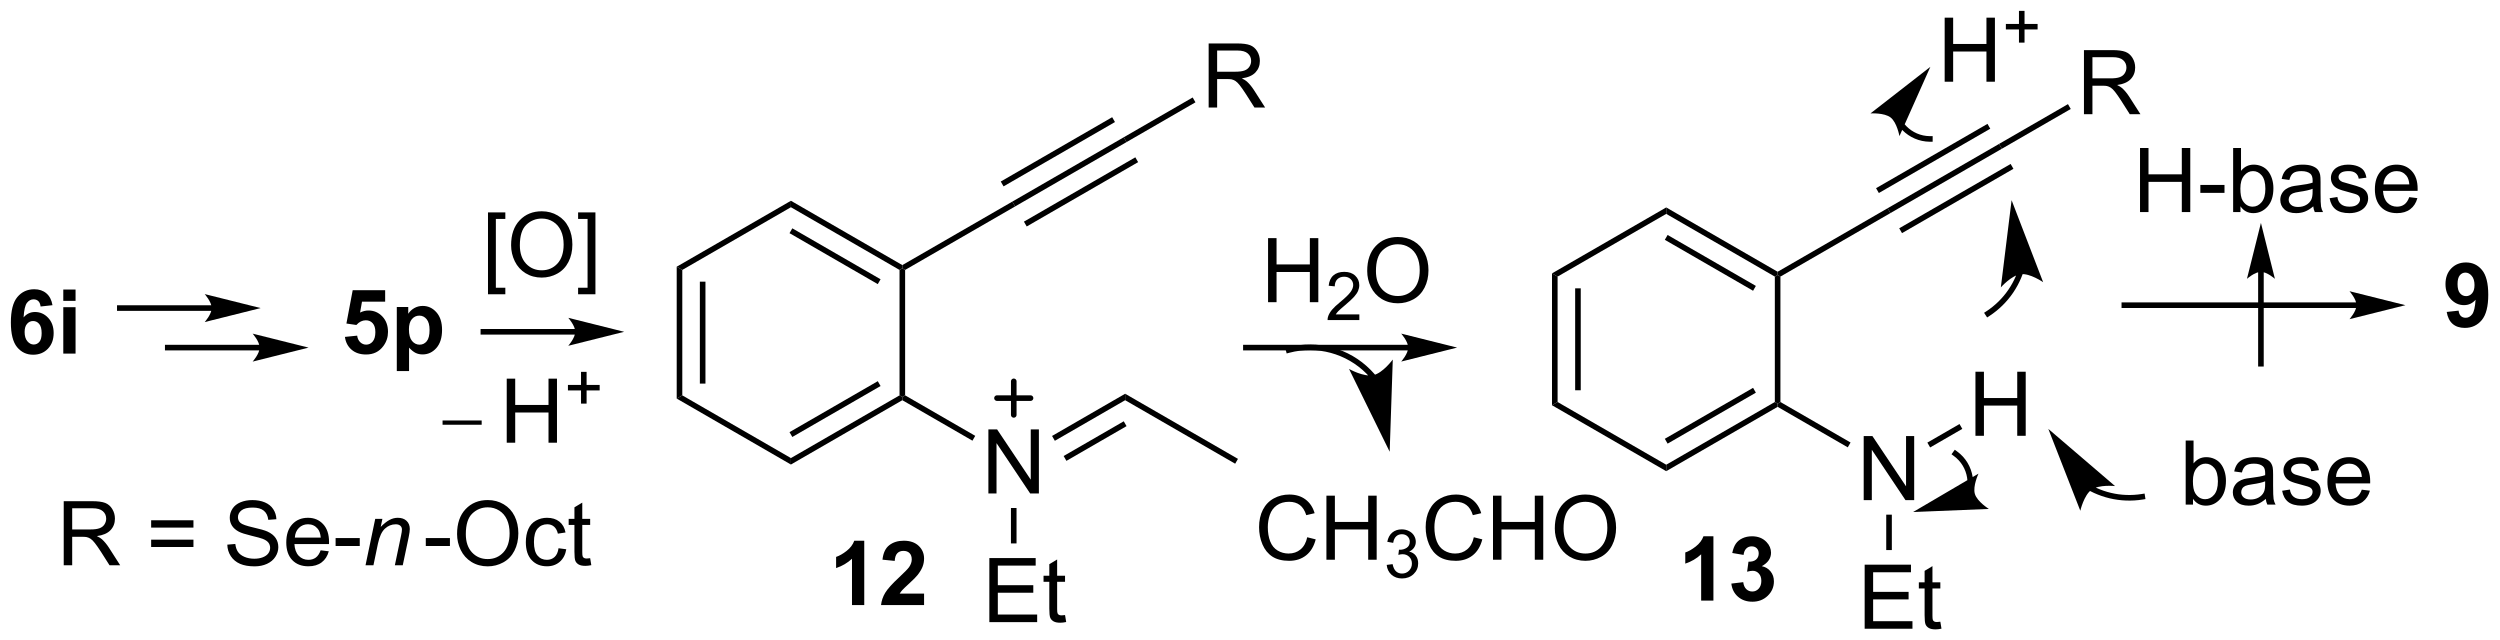 <?xml version="1.0" encoding="UTF-8"?>
<!DOCTYPE svg PUBLIC '-//W3C//DTD SVG 1.0//EN'
          'http://www.w3.org/TR/2001/REC-SVG-20010904/DTD/svg10.dtd'>
<svg stroke-dasharray="none" shape-rendering="auto" xmlns="http://www.w3.org/2000/svg" font-family="'Dialog'" text-rendering="auto" width="613" fill-opacity="1" color-interpolation="auto" color-rendering="auto" preserveAspectRatio="xMidYMid meet" font-size="12px" viewBox="0 0 613 157" fill="black" xmlns:xlink="http://www.w3.org/1999/xlink" stroke="black" image-rendering="auto" stroke-miterlimit="10" stroke-linecap="square" stroke-linejoin="miter" font-style="normal" stroke-width="1" height="157" stroke-dashoffset="0" font-weight="normal" stroke-opacity="1"
><!--Generated by the Batik Graphics2D SVG Generator--><defs id="genericDefs"
  /><g
  ><defs id="defs1"
    ><clipPath clipPathUnits="userSpaceOnUse" id="clipPath1"
      ><path d="M0.997 3.697 L230.786 3.697 L230.786 62.567 L0.997 62.567 L0.997 3.697 Z"
      /></clipPath
      ><clipPath clipPathUnits="userSpaceOnUse" id="clipPath2"
      ><path d="M-1.006 12.303 L-1.006 69.536 L222.394 69.536 L222.394 12.303 Z"
      /></clipPath
    ></defs
    ><g transform="scale(2.667,2.667) translate(-0.997,-3.697) matrix(1.029,0,0,1.029,2.031,-8.958)"
    ><path d="M3.685 39.567 L2.622 39.684 Q2.583 39.356 2.419 39.2 Q2.255 39.044 1.992 39.044 Q1.646 39.044 1.404 39.356 Q1.164 39.669 1.102 40.658 Q1.513 40.174 2.122 40.174 Q2.81 40.174 3.3 40.697 Q3.789 41.221 3.789 42.049 Q3.789 42.926 3.273 43.46 Q2.758 43.992 1.95 43.992 Q1.083 43.992 0.523 43.317 Q-0.034 42.642 -0.034 41.106 Q-0.034 39.533 0.547 38.838 Q1.13 38.142 2.06 38.142 Q2.711 38.142 3.138 38.507 Q3.568 38.872 3.685 39.567 ZM1.195 41.963 Q1.195 42.497 1.44 42.788 Q1.688 43.08 2.005 43.08 Q2.31 43.08 2.513 42.843 Q2.716 42.603 2.716 42.059 Q2.716 41.502 2.497 41.242 Q2.279 40.981 1.95 40.981 Q1.633 40.981 1.414 41.231 Q1.195 41.478 1.195 41.963 ZM4.65 39.182 L4.65 38.166 L5.746 38.166 L5.746 39.182 L4.65 39.182 ZM4.65 43.892 L4.65 39.744 L5.746 39.744 L5.746 43.892 L4.65 43.892 Z" stroke="none" clip-path="url(#clipPath2)"
    /></g
    ><g transform="matrix(2.743,0,0,2.743,2.76,-33.747)"
    ><path d="M29.827 42.419 L30.921 42.307 Q30.967 42.676 31.197 42.895 Q31.428 43.111 31.728 43.111 Q32.072 43.111 32.309 42.833 Q32.548 42.551 32.548 41.989 Q32.548 41.463 32.311 41.2 Q32.077 40.934 31.697 40.934 Q31.225 40.934 30.85 41.353 L29.96 41.223 L30.522 38.244 L33.423 38.244 L33.423 39.27 L31.353 39.27 L31.181 40.244 Q31.548 40.059 31.931 40.059 Q32.663 40.059 33.17 40.59 Q33.678 41.122 33.678 41.971 Q33.678 42.676 33.267 43.231 Q32.71 43.992 31.717 43.992 Q30.923 43.992 30.423 43.564 Q29.923 43.137 29.827 42.419 ZM34.464 39.744 L35.487 39.744 L35.487 40.353 Q35.685 40.041 36.023 39.846 Q36.364 39.65 36.779 39.65 Q37.503 39.65 38.005 40.218 Q38.51 40.783 38.51 41.794 Q38.51 42.833 38.003 43.411 Q37.495 43.986 36.771 43.986 Q36.427 43.986 36.148 43.851 Q35.87 43.713 35.56 43.38 L35.56 45.471 L34.464 45.471 L34.464 39.744 ZM35.549 41.747 Q35.549 42.447 35.825 42.781 Q36.104 43.114 36.503 43.114 Q36.885 43.114 37.138 42.809 Q37.393 42.502 37.393 41.801 Q37.393 41.15 37.13 40.835 Q36.87 40.517 36.482 40.517 Q36.081 40.517 35.815 40.827 Q35.549 41.137 35.549 41.747 Z" stroke="none" clip-path="url(#clipPath2)"
    /></g
    ><g transform="matrix(2.743,0,0,2.743,2.76,-33.747)"
    ><path d="M42.616 38.609 L42.616 31.291 L44.166 31.291 L44.166 31.872 L43.319 31.872 L43.319 38.025 L44.166 38.025 L44.166 38.609 L42.616 38.609 ZM44.682 34.228 Q44.682 32.801 45.448 31.997 Q46.214 31.189 47.425 31.189 Q48.216 31.189 48.852 31.57 Q49.49 31.947 49.823 32.624 Q50.159 33.301 50.159 34.161 Q50.159 35.033 49.807 35.721 Q49.456 36.408 48.81 36.762 Q48.167 37.117 47.419 37.117 Q46.612 37.117 45.974 36.726 Q45.339 36.333 45.011 35.658 Q44.682 34.981 44.682 34.228 ZM45.464 34.239 Q45.464 35.275 46.018 35.872 Q46.576 36.465 47.417 36.465 Q48.271 36.465 48.823 35.864 Q49.378 35.262 49.378 34.158 Q49.378 33.458 49.141 32.937 Q48.904 32.416 48.448 32.13 Q47.995 31.84 47.427 31.84 Q46.623 31.84 46.042 32.395 Q45.464 32.947 45.464 34.239 ZM52.22 38.609 L50.671 38.609 L50.671 38.025 L51.517 38.025 L51.517 31.872 L50.671 31.872 L50.671 31.291 L52.22 31.291 L52.22 38.609 Z" stroke="none" clip-path="url(#clipPath2)"
    /></g
    ><g transform="matrix(2.743,0,0,2.743,2.76,-33.747)"
    ><path d="M38.555 50.271 L38.555 49.89 L42.051 49.89 L42.051 50.271 L38.555 50.271 Z" stroke="none" clip-path="url(#clipPath2)"
    /></g
    ><g transform="matrix(2.743,0,0,2.743,2.76,-33.747)"
    ><path d="M44.291 51.877 L44.291 46.151 L45.049 46.151 L45.049 48.502 L48.026 48.502 L48.026 46.151 L48.783 46.151 L48.783 51.877 L48.026 51.877 L48.026 49.177 L45.049 49.177 L45.049 51.877 L44.291 51.877 Z" stroke="none" clip-path="url(#clipPath2)"
    /></g
    ><g transform="matrix(2.743,0,0,2.743,2.76,-33.747)"
    ><path d="M50.932 48.382 L50.932 47.204 L49.762 47.204 L49.762 46.712 L50.932 46.712 L50.932 45.544 L51.43 45.544 L51.43 46.712 L52.598 46.712 L52.598 47.204 L51.43 47.204 L51.43 48.382 L50.932 48.382 Z" stroke="none" clip-path="url(#clipPath2)"
    /></g
    ><g transform="matrix(2.743,0,0,2.743,2.76,-33.747)"
    ><path d="M112.348 39.316 L112.348 33.59 L113.106 33.59 L113.106 35.941 L116.083 35.941 L116.083 33.59 L116.84 33.59 L116.84 39.316 L116.083 39.316 L116.083 36.616 L113.106 36.616 L113.106 39.316 L112.348 39.316 Z" stroke="none" clip-path="url(#clipPath2)"
    /></g
    ><g transform="matrix(2.743,0,0,2.743,2.76,-33.747)"
    ><path d="M120.507 40.408 L120.507 40.916 L117.667 40.916 Q117.661 40.725 117.729 40.549 Q117.837 40.26 118.075 39.979 Q118.315 39.697 118.766 39.328 Q119.466 38.754 119.712 38.418 Q119.958 38.082 119.958 37.783 Q119.958 37.471 119.733 37.256 Q119.51 37.039 119.149 37.039 Q118.768 37.039 118.54 37.268 Q118.311 37.496 118.309 37.901 L117.766 37.846 Q117.823 37.239 118.186 36.922 Q118.549 36.604 119.161 36.604 Q119.78 36.604 120.139 36.947 Q120.501 37.289 120.501 37.795 Q120.501 38.053 120.395 38.303 Q120.29 38.551 120.044 38.826 Q119.799 39.102 119.231 39.582 Q118.757 39.981 118.622 40.123 Q118.487 40.266 118.399 40.408 L120.507 40.408 Z" stroke="none" clip-path="url(#clipPath2)"
    /></g
    ><g transform="matrix(2.743,0,0,2.743,2.76,-33.747)"
    ><path d="M121.21 36.527 Q121.21 35.1 121.975 34.295 Q122.741 33.488 123.952 33.488 Q124.744 33.488 125.379 33.868 Q126.017 34.246 126.35 34.923 Q126.686 35.6 126.686 36.459 Q126.686 37.332 126.335 38.019 Q125.983 38.707 125.338 39.061 Q124.694 39.415 123.947 39.415 Q123.14 39.415 122.502 39.025 Q121.866 38.631 121.538 37.957 Q121.21 37.28 121.21 36.527 ZM121.991 36.538 Q121.991 37.574 122.546 38.17 Q123.103 38.764 123.944 38.764 Q124.799 38.764 125.35 38.163 Q125.905 37.561 125.905 36.457 Q125.905 35.756 125.668 35.236 Q125.431 34.715 124.975 34.428 Q124.522 34.139 123.955 34.139 Q123.15 34.139 122.569 34.694 Q121.991 35.246 121.991 36.538 Z" stroke="none" clip-path="url(#clipPath2)"
    /></g
    ><g transform="matrix(2.743,0,0,2.743,2.76,-33.747)"
    ><path d="M17.918 39.592 L9.704 39.592 L9.454 39.592 L9.454 40.092 L9.704 40.092 L17.918 40.092 L18.168 40.092 L18.168 39.592 L17.918 39.592 ZM22.293 39.842 L17.293 38.592 C17.293 38.592 17.918 39.295 17.918 39.842 C17.918 40.389 17.293 41.092 17.293 41.092 Z" stroke="none" clip-path="url(#clipPath2)"
    /></g
    ><g transform="matrix(2.743,0,0,2.743,2.76,-33.747)"
    ><path d="M22.203 43.127 L13.989 43.127 L13.739 43.127 L13.739 43.627 L13.989 43.627 L22.203 43.627 L22.453 43.627 L22.453 43.127 L22.203 43.127 ZM26.578 43.377 L21.578 42.127 C21.578 42.127 22.203 42.83 22.203 43.377 C22.203 43.924 21.578 44.627 21.578 44.627 Z" stroke="none" clip-path="url(#clipPath2)"
    /></g
    ><g transform="matrix(2.743,0,0,2.743,2.76,-33.747)"
    ><path d="M50.416 41.713 L42.203 41.713 L41.953 41.713 L41.953 42.213 L42.203 42.213 L50.416 42.213 L50.666 42.213 L50.666 41.713 L50.416 41.713 ZM54.791 41.963 L49.791 40.713 C49.791 40.713 50.416 41.416 50.416 41.963 C50.416 42.51 49.791 43.213 49.791 43.213 Z" stroke="none" clip-path="url(#clipPath2)"
    /></g
    ><g transform="matrix(2.743,0,0,2.743,2.76,-33.747)"
    ><path d="M59.485 36.145 L59.985 36.433 L59.985 47.645 L59.485 47.933 ZM61.555 37.484 L61.555 46.594 L62.055 46.594 L62.055 37.484 Z" stroke="none" clip-path="url(#clipPath2)"
    /></g
    ><g transform="matrix(2.743,0,0,2.743,2.76,-33.747)"
    ><path d="M59.485 47.933 L59.985 47.645 L69.695 53.25 L69.695 53.828 Z" stroke="none" clip-path="url(#clipPath2)"
    /></g
    ><g transform="matrix(2.743,0,0,2.743,2.76,-33.747)"
    ><path d="M69.695 53.828 L69.695 53.25 L79.404 47.645 L79.654 47.789 L79.654 48.078 ZM69.82 51.365 L77.709 46.81 L77.459 46.377 L69.57 50.932 Z" stroke="none" clip-path="url(#clipPath2)"
    /></g
    ><g transform="matrix(2.743,0,0,2.743,2.76,-33.747)"
    ><path d="M79.904 47.645 L79.654 47.789 L79.404 47.645 L79.404 36.433 L79.654 36.289 L79.904 36.433 Z" stroke="none" clip-path="url(#clipPath2)"
    /></g
    ><g transform="matrix(2.743,0,0,2.743,2.76,-33.747)"
    ><path d="M79.654 36 L79.654 36.289 L79.404 36.433 L69.695 30.828 L69.695 30.25 ZM77.709 37.268 L69.82 32.713 L69.57 33.146 L77.459 37.701 Z" stroke="none" clip-path="url(#clipPath2)"
    /></g
    ><g transform="matrix(2.743,0,0,2.743,2.76,-33.747)"
    ><path d="M69.695 30.25 L69.695 30.828 L59.985 36.433 L59.485 36.145 Z" stroke="none" clip-path="url(#clipPath2)"
    /></g
    ><g transform="matrix(2.743,0,0,2.743,2.76,-33.747)"
    ><path d="M79.904 36.433 L79.654 36.289 L79.654 36 L89.488 30.323 L89.738 30.756 Z" stroke="none" clip-path="url(#clipPath2)"
    /></g
    ><g transform="matrix(2.743,0,0,2.743,2.76,-33.747)"
    ><path d="M87.347 56.414 L87.347 50.687 L88.126 50.687 L91.134 55.182 L91.134 50.687 L91.861 50.687 L91.861 56.414 L91.082 56.414 L88.074 51.914 L88.074 56.414 L87.347 56.414 Z" stroke="none" clip-path="url(#clipPath2)"
    /></g
    ><g transform="matrix(2.743,0,0,2.743,2.76,-33.747)"
    ><path d="M79.654 48.078 L79.654 47.789 L79.904 47.645 L86.172 51.264 L85.922 51.697 Z" stroke="none" clip-path="url(#clipPath2)"
    /></g
    ><g transform="matrix(2.743,0,0,2.743,2.76,-33.747)"
    ><path d="M93.288 51.706 L93.038 51.273 L99.572 47.5 L99.572 48.078 ZM94.323 53.499 L99.697 50.396 L99.447 49.963 L94.073 53.066 Z" stroke="none" clip-path="url(#clipPath2)"
    /></g
    ><g transform="matrix(2.743,0,0,2.743,2.76,-33.747)"
    ><path d="M87.433 67.914 L87.433 62.187 L91.574 62.187 L91.574 62.862 L88.191 62.862 L88.191 64.617 L91.361 64.617 L91.361 65.289 L88.191 65.289 L88.191 67.237 L91.707 67.237 L91.707 67.914 L87.433 67.914 ZM94.199 67.284 L94.301 67.906 Q94.004 67.969 93.769 67.969 Q93.386 67.969 93.176 67.849 Q92.965 67.727 92.879 67.529 Q92.793 67.331 92.793 66.698 L92.793 64.312 L92.277 64.312 L92.277 63.766 L92.793 63.766 L92.793 62.737 L93.493 62.315 L93.493 63.766 L94.199 63.766 L94.199 64.312 L93.493 64.312 L93.493 66.737 Q93.493 67.039 93.53 67.125 Q93.566 67.211 93.65 67.263 Q93.736 67.312 93.892 67.312 Q94.009 67.312 94.199 67.284 Z" stroke="none" clip-path="url(#clipPath2)"
    /></g
    ><g transform="matrix(2.743,0,0,2.743,2.76,-33.747)"
    ><path d="M89.363 57.714 L89.863 57.714 L89.863 60.88 L89.363 60.88 Z" stroke="none" clip-path="url(#clipPath2)"
    /></g
    ><g transform="matrix(2.743,0,0,2.743,2.76,-33.747)"
    ><path d="M99.572 48.078 L99.572 47.5 L109.657 53.322 L109.407 53.755 Z" stroke="none" clip-path="url(#clipPath2)"
    /></g
    ><g transform="matrix(2.743,0,0,2.743,2.76,-33.747)"
    ><path d="M89.738 30.756 L89.488 30.323 L99.447 24.573 L99.697 25.006 ZM88.703 28.963 L98.662 23.213 L98.412 22.78 L88.453 28.53 ZM90.773 32.548 L100.732 26.798 L100.482 26.365 L90.523 32.115 Z" stroke="none" clip-path="url(#clipPath2)"
    /></g
    ><g transform="matrix(2.743,0,0,2.743,2.76,-33.747)"
    ><path d="M107.037 21.914 L107.037 16.187 L109.576 16.187 Q110.342 16.187 110.74 16.341 Q111.138 16.495 111.376 16.885 Q111.615 17.276 111.615 17.75 Q111.615 18.359 111.219 18.779 Q110.826 19.195 110.001 19.307 Q110.302 19.453 110.459 19.594 Q110.79 19.898 111.086 20.354 L112.084 21.914 L111.131 21.914 L110.373 20.721 Q110.04 20.206 109.823 19.932 Q109.61 19.659 109.441 19.549 Q109.271 19.44 109.094 19.398 Q108.967 19.37 108.672 19.37 L107.795 19.37 L107.795 21.914 L107.037 21.914 ZM107.795 18.713 L109.422 18.713 Q109.943 18.713 110.235 18.607 Q110.529 18.5 110.68 18.263 Q110.834 18.026 110.834 17.75 Q110.834 17.344 110.537 17.083 Q110.243 16.82 109.607 16.82 L107.795 16.82 L107.795 18.713 Z" stroke="none" clip-path="url(#clipPath2)"
    /></g
    ><g transform="matrix(2.743,0,0,2.743,2.76,-33.747)"
    ><path d="M99.697 25.006 L99.447 24.573 L105.607 21.016 L105.857 21.449 Z" stroke="none" clip-path="url(#clipPath2)"
    /></g
    ><g stroke-width="0.5" transform="matrix(2.743,0,0,2.743,2.76,-33.747)" stroke-linejoin="round" stroke-linecap="round"
    ><path fill="none" d="M88.115 47.891 L91.115 47.891 M89.615 46.391 L89.615 49.391" clip-path="url(#clipPath2)"
    /></g
    ><g transform="matrix(2.743,0,0,2.743,2.76,-33.747)"
    ><path d="M137.729 36.739 L138.229 37.028 L138.229 48.239 L137.729 48.528 ZM139.799 38.079 L139.799 47.189 L140.299 47.189 L140.299 38.079 Z" stroke="none" clip-path="url(#clipPath2)"
    /></g
    ><g transform="matrix(2.743,0,0,2.743,2.76,-33.747)"
    ><path d="M137.729 48.528 L138.229 48.239 L147.939 53.845 L147.939 54.422 Z" stroke="none" clip-path="url(#clipPath2)"
    /></g
    ><g transform="matrix(2.743,0,0,2.743,2.76,-33.747)"
    ><path d="M147.939 54.422 L147.939 53.845 L157.648 48.239 L157.898 48.384 L157.898 48.672 ZM148.064 51.96 L155.953 47.405 L155.703 46.972 L147.814 51.527 Z" stroke="none" clip-path="url(#clipPath2)"
    /></g
    ><g transform="matrix(2.743,0,0,2.743,2.76,-33.747)"
    ><path d="M158.148 48.239 L157.898 48.384 L157.648 48.239 L157.648 37.028 L157.898 36.884 L158.148 37.028 Z" stroke="none" clip-path="url(#clipPath2)"
    /></g
    ><g transform="matrix(2.743,0,0,2.743,2.76,-33.747)"
    ><path d="M157.898 36.595 L157.898 36.884 L157.648 37.028 L147.939 31.422 L147.939 30.845 ZM155.953 37.862 L148.064 33.307 L147.814 33.74 L155.703 38.295 Z" stroke="none" clip-path="url(#clipPath2)"
    /></g
    ><g transform="matrix(2.743,0,0,2.743,2.76,-33.747)"
    ><path d="M147.939 30.845 L147.939 31.422 L138.229 37.028 L137.729 36.739 Z" stroke="none" clip-path="url(#clipPath2)"
    /></g
    ><g transform="matrix(2.743,0,0,2.743,2.76,-33.747)"
    ><path d="M158.148 37.028 L157.898 36.884 L157.898 36.595 L167.732 30.917 L167.982 31.35 Z" stroke="none" clip-path="url(#clipPath2)"
    /></g
    ><g transform="matrix(2.743,0,0,2.743,2.76,-33.747)"
    ><path d="M165.592 57.009 L165.592 51.282 L166.37 51.282 L169.378 55.777 L169.378 51.282 L170.105 51.282 L170.105 57.009 L169.326 57.009 L166.318 52.509 L166.318 57.009 L165.592 57.009 Z" stroke="none" clip-path="url(#clipPath2)"
    /></g
    ><g transform="matrix(2.743,0,0,2.743,2.76,-33.747)"
    ><path d="M157.898 48.672 L157.898 48.384 L158.148 48.239 L164.417 51.859 L164.167 52.292 Z" stroke="none" clip-path="url(#clipPath2)"
    /></g
    ><g transform="matrix(2.743,0,0,2.743,2.76,-33.747)"
    ><path d="M175.582 51.259 L175.582 45.532 L176.34 45.532 L176.34 47.884 L179.317 47.884 L179.317 45.532 L180.074 45.532 L180.074 51.259 L179.317 51.259 L179.317 48.558 L176.34 48.558 L176.34 51.259 L175.582 51.259 Z" stroke="none" clip-path="url(#clipPath2)"
    /></g
    ><g transform="matrix(2.743,0,0,2.743,2.76,-33.747)"
    ><path d="M171.532 52.301 L171.282 51.868 L174.157 50.208 L174.407 50.641 Z" stroke="none" clip-path="url(#clipPath2)"
    /></g
    ><g transform="matrix(2.743,0,0,2.743,2.76,-33.747)"
    ><path d="M165.678 68.509 L165.678 62.782 L169.818 62.782 L169.818 63.457 L166.435 63.457 L166.435 65.212 L169.605 65.212 L169.605 65.884 L166.435 65.884 L166.435 67.832 L169.951 67.832 L169.951 68.509 L165.678 68.509 ZM172.443 67.879 L172.545 68.501 Q172.248 68.564 172.013 68.564 Q171.631 68.564 171.42 68.444 Q171.209 68.321 171.123 68.123 Q171.037 67.925 171.037 67.293 L171.037 64.907 L170.521 64.907 L170.521 64.36 L171.037 64.36 L171.037 63.332 L171.738 62.91 L171.738 64.36 L172.443 64.36 L172.443 64.907 L171.738 64.907 L171.738 67.332 Q171.738 67.634 171.774 67.72 Q171.81 67.806 171.894 67.858 Q171.98 67.907 172.136 67.907 Q172.253 67.907 172.443 67.879 Z" stroke="none" clip-path="url(#clipPath2)"
    /></g
    ><g transform="matrix(2.743,0,0,2.743,2.76,-33.747)"
    ><path d="M167.607 58.309 L168.107 58.309 L168.107 61.474 L167.607 61.474 Z" stroke="none" clip-path="url(#clipPath2)"
    /></g
    ><g transform="matrix(2.743,0,0,2.743,2.76,-33.747)"
    ><path d="M167.982 31.35 L167.732 30.917 L177.692 25.167 L177.942 25.6 ZM166.947 29.558 L176.907 23.808 L176.657 23.375 L166.697 29.125 ZM169.017 33.143 L178.977 27.393 L178.727 26.96 L168.767 32.71 Z" stroke="none" clip-path="url(#clipPath2)"
    /></g
    ><g transform="matrix(2.743,0,0,2.743,2.76,-33.747)"
    ><path d="M185.281 22.509 L185.281 16.782 L187.82 16.782 Q188.586 16.782 188.984 16.936 Q189.383 17.09 189.62 17.48 Q189.859 17.871 189.859 18.345 Q189.859 18.954 189.463 19.373 Q189.07 19.79 188.245 19.902 Q188.547 20.048 188.703 20.189 Q189.034 20.493 189.331 20.949 L190.328 22.509 L189.375 22.509 L188.617 21.316 Q188.284 20.8 188.068 20.527 Q187.854 20.254 187.685 20.144 Q187.516 20.035 187.338 19.993 Q187.211 19.965 186.917 19.965 L186.039 19.965 L186.039 22.509 L185.281 22.509 ZM186.039 19.308 L187.667 19.308 Q188.187 19.308 188.479 19.201 Q188.773 19.095 188.924 18.858 Q189.078 18.621 189.078 18.345 Q189.078 17.939 188.781 17.678 Q188.487 17.415 187.851 17.415 L186.039 17.415 L186.039 19.308 Z" stroke="none" clip-path="url(#clipPath2)"
    /></g
    ><g transform="matrix(2.743,0,0,2.743,2.76,-33.747)"
    ><path d="M177.942 25.6 L177.692 25.167 L183.851 21.611 L184.101 22.044 Z" stroke="none" clip-path="url(#clipPath2)"
    /></g
    ><g transform="matrix(2.743,0,0,2.743,2.76,-33.747)"
    ><path d="M121.988 45.89 L121.988 45.889 L121.986 45.887 L121.975 45.875 C121.962 45.858 121.948 45.842 121.935 45.826 C121.908 45.794 121.88 45.762 121.853 45.73 C121.741 45.602 121.626 45.477 121.505 45.356 C120.543 44.387 119.358 43.711 118.084 43.365 C116.809 43.019 115.444 43.003 114.124 43.352 L113.883 43.416 L114.011 43.899 L114.252 43.835 C115.488 43.509 116.762 43.524 117.952 43.848 C119.143 44.171 120.25 44.802 121.151 45.709 C121.263 45.822 121.371 45.938 121.475 46.057 C121.501 46.087 121.527 46.117 121.552 46.148 C121.565 46.163 121.578 46.178 121.59 46.193 L121.6 46.205 L121.602 46.208 L121.603 46.209 L121.762 46.401 L122.147 46.083 L121.988 45.89 ZM123.219 52.685 L123.496 44.443 C123.496 44.443 122.606 45.657 121.751 45.84 C120.895 46.024 119.585 45.282 119.585 45.282 Z" stroke="none" clip-path="url(#clipPath2)"
    /></g
    ><g transform="matrix(2.743,0,0,2.743,2.76,-33.747)"
    ><path d="M115.849 60.328 L116.606 60.518 Q116.37 61.453 115.75 61.945 Q115.13 62.435 114.237 62.435 Q113.31 62.435 112.729 62.057 Q112.151 61.679 111.846 60.966 Q111.544 60.25 111.544 59.429 Q111.544 58.534 111.885 57.87 Q112.229 57.203 112.859 56.856 Q113.489 56.51 114.247 56.51 Q115.106 56.51 115.692 56.948 Q116.278 57.385 116.51 58.179 L115.763 58.354 Q115.565 57.729 115.185 57.445 Q114.807 57.159 114.231 57.159 Q113.573 57.159 113.127 57.476 Q112.685 57.791 112.505 58.325 Q112.325 58.859 112.325 59.424 Q112.325 60.156 112.539 60.7 Q112.752 61.245 113.2 61.515 Q113.651 61.784 114.174 61.784 Q114.81 61.784 115.25 61.416 Q115.692 61.049 115.849 60.328 ZM117.564 62.336 L117.564 56.609 L118.321 56.609 L118.321 58.961 L121.298 58.961 L121.298 56.609 L122.056 56.609 L122.056 62.336 L121.298 62.336 L121.298 59.635 L118.321 59.635 L118.321 62.336 L117.564 62.336 Z" stroke="none" clip-path="url(#clipPath2)"
    /></g
    ><g transform="matrix(2.743,0,0,2.743,2.76,-33.747)"
    ><path d="M122.952 62.801 L123.48 62.731 Q123.571 63.18 123.788 63.377 Q124.007 63.574 124.321 63.574 Q124.692 63.574 124.948 63.317 Q125.206 63.059 125.206 62.678 Q125.206 62.315 124.968 62.08 Q124.732 61.844 124.364 61.844 Q124.216 61.844 123.993 61.903 L124.052 61.44 Q124.105 61.446 124.136 61.446 Q124.474 61.446 124.743 61.27 Q125.013 61.094 125.013 60.727 Q125.013 60.438 124.816 60.248 Q124.62 60.057 124.31 60.057 Q124.001 60.057 123.796 60.25 Q123.591 60.444 123.532 60.83 L123.005 60.736 Q123.103 60.205 123.444 59.914 Q123.788 59.623 124.298 59.623 Q124.65 59.623 124.944 59.774 Q125.241 59.924 125.398 60.186 Q125.554 60.446 125.554 60.738 Q125.554 61.018 125.403 61.246 Q125.255 61.475 124.962 61.609 Q125.343 61.697 125.554 61.975 Q125.765 62.25 125.765 62.666 Q125.765 63.229 125.355 63.621 Q124.944 64.012 124.317 64.012 Q123.753 64.012 123.378 63.676 Q123.005 63.338 122.952 62.801 Z" stroke="none" clip-path="url(#clipPath2)"
    /></g
    ><g transform="matrix(2.743,0,0,2.743,2.76,-33.747)"
    ><path d="M130.74 60.328 L131.498 60.518 Q131.261 61.453 130.641 61.945 Q130.022 62.435 129.128 62.435 Q128.201 62.435 127.621 62.057 Q127.042 61.679 126.738 60.966 Q126.436 60.25 126.436 59.429 Q126.436 58.534 126.777 57.87 Q127.121 57.203 127.751 56.856 Q128.381 56.51 129.139 56.51 Q129.998 56.51 130.584 56.948 Q131.17 57.385 131.402 58.179 L130.654 58.354 Q130.457 57.729 130.076 57.445 Q129.699 57.159 129.123 57.159 Q128.464 57.159 128.019 57.476 Q127.576 57.791 127.397 58.325 Q127.217 58.859 127.217 59.424 Q127.217 60.156 127.43 60.7 Q127.644 61.245 128.092 61.515 Q128.542 61.784 129.066 61.784 Q129.701 61.784 130.141 61.416 Q130.584 61.049 130.74 60.328 ZM132.455 62.336 L132.455 56.609 L133.213 56.609 L133.213 58.961 L136.19 58.961 L136.19 56.609 L136.947 56.609 L136.947 62.336 L136.19 62.336 L136.19 59.635 L133.213 59.635 L133.213 62.336 L132.455 62.336 ZM137.98 59.547 Q137.98 58.12 138.745 57.315 Q139.511 56.508 140.722 56.508 Q141.514 56.508 142.149 56.888 Q142.787 57.265 143.12 57.943 Q143.457 58.62 143.457 59.479 Q143.457 60.351 143.105 61.039 Q142.753 61.726 142.107 62.081 Q141.464 62.435 140.717 62.435 Q139.91 62.435 139.272 62.044 Q138.636 61.651 138.308 60.976 Q137.98 60.299 137.98 59.547 ZM138.761 59.557 Q138.761 60.593 139.316 61.19 Q139.873 61.784 140.714 61.784 Q141.569 61.784 142.12 61.182 Q142.675 60.581 142.675 59.476 Q142.675 58.776 142.438 58.255 Q142.201 57.734 141.745 57.448 Q141.292 57.159 140.725 57.159 Q139.92 57.159 139.339 57.713 Q138.761 58.265 138.761 59.557 Z" stroke="none" clip-path="url(#clipPath2)"
    /></g
    ><g transform="matrix(2.743,0,0,2.743,2.76,-33.747)"
    ><path d="M175.135 56.725 L175.136 56.724 L175.139 56.716 L175.146 56.697 C175.151 56.682 175.156 56.669 175.161 56.655 C175.171 56.629 175.181 56.602 175.19 56.575 C175.226 56.467 175.257 56.358 175.282 56.248 C175.384 55.808 175.398 55.357 175.328 54.918 C175.187 54.038 174.711 53.214 173.936 52.653 L173.734 52.506 L173.441 52.911 L173.643 53.058 C174.31 53.541 174.714 54.247 174.834 54.996 C174.894 55.371 174.882 55.759 174.795 56.135 C174.774 56.229 174.747 56.323 174.716 56.415 C174.708 56.438 174.7 56.461 174.692 56.484 C174.688 56.495 174.683 56.507 174.679 56.518 L174.672 56.536 L174.669 56.544 L174.668 56.547 L174.579 56.78 L175.046 56.959 L175.135 56.725 ZM170.008 58.074 L176.781 57.797 C176.781 57.797 175.732 57.142 175.529 56.452 C175.326 55.761 175.854 54.642 175.854 54.642 Z" stroke="none" clip-path="url(#clipPath2)"
    /></g
    ><g transform="matrix(2.743,0,0,2.743,2.76,-33.747)"
    ><path d="M179.366 36.539 L179.365 36.54 L179.365 36.54 L179.363 36.547 L179.359 36.557 L179.352 36.578 C179.342 36.605 179.332 36.632 179.322 36.659 C179.282 36.768 179.239 36.876 179.194 36.982 C179.013 37.407 178.791 37.813 178.532 38.193 C178.013 38.953 177.347 39.613 176.562 40.127 L176.353 40.264 L176.626 40.682 L176.836 40.545 C177.676 39.995 178.39 39.289 178.945 38.475 C179.222 38.067 179.46 37.633 179.654 37.178 C179.703 37.064 179.748 36.949 179.791 36.833 C179.802 36.803 179.813 36.775 179.823 36.745 L179.831 36.724 L179.835 36.712 L179.837 36.707 L179.837 36.705 L179.839 36.702 L179.92 36.465 L179.447 36.302 L179.366 36.539 ZM178.813 30.195 L177.851 37.992 C177.851 37.992 178.798 36.916 179.626 36.814 C180.453 36.712 181.633 37.528 181.633 37.528 Z" stroke="none" clip-path="url(#clipPath2)"
    /></g
    ><g transform="matrix(2.743,0,0,2.743,2.76,-33.747)"
    ><path d="M168.161 22.354 L168.162 22.355 L168.164 22.366 L168.17 22.386 C168.173 22.401 168.177 22.414 168.181 22.428 C168.189 22.456 168.196 22.483 168.205 22.51 C168.238 22.62 168.276 22.726 168.319 22.83 C168.492 23.247 168.744 23.623 169.056 23.939 C169.682 24.573 170.548 24.966 171.505 24.973 L171.755 24.974 L171.758 24.474 L171.508 24.473 C170.684 24.467 169.944 24.128 169.412 23.588 C169.145 23.317 168.929 22.996 168.781 22.639 C168.744 22.55 168.712 22.458 168.683 22.365 C168.676 22.342 168.669 22.319 168.663 22.295 C168.66 22.283 168.656 22.272 168.653 22.26 L168.649 22.241 L168.646 22.232 L168.646 22.232 L168.585 21.99 L168.1 22.112 L168.161 22.354 ZM171.55 18.278 L166.199 22.441 C166.199 22.441 167.434 22.364 168 22.808 C168.567 23.252 168.787 24.469 168.787 24.469 Z" stroke="none" clip-path="url(#clipPath2)"
    /></g
    ><g transform="matrix(2.743,0,0,2.743,2.76,-33.747)"
    ><path d="M172.83 19.608 L172.83 13.882 L173.588 13.882 L173.588 16.233 L176.565 16.233 L176.565 13.882 L177.322 13.882 L177.322 19.608 L176.565 19.608 L176.565 16.908 L173.588 16.908 L173.588 19.608 L172.83 19.608 Z" stroke="none" clip-path="url(#clipPath2)"
    /></g
    ><g transform="matrix(2.743,0,0,2.743,2.76,-33.747)"
    ><path d="M179.471 16.113 L179.471 14.935 L178.301 14.935 L178.301 14.443 L179.471 14.443 L179.471 13.275 L179.969 13.275 L179.969 14.443 L181.137 14.443 L181.137 14.935 L179.969 14.935 L179.969 16.113 L179.471 16.113 Z" stroke="none" clip-path="url(#clipPath2)"
    /></g
    ><g transform="matrix(2.743,0,0,2.743,2.76,-33.747)"
    ><path d="M124.874 43.124 L110.365 43.124 L110.115 43.124 L110.115 43.624 L110.365 43.624 L124.874 43.624 L125.124 43.624 L125.124 43.124 L124.874 43.124 ZM129.249 43.374 L124.249 42.124 C124.249 42.124 124.874 42.827 124.874 43.374 C124.874 43.921 124.249 44.624 124.249 44.624 Z" stroke="none" clip-path="url(#clipPath2)"
    /></g
    ><g transform="matrix(2.743,0,0,2.743,2.76,-33.747)"
    ><path d="M209.643 39.334 L188.891 39.334 L188.641 39.334 L188.641 39.834 L188.891 39.834 L209.643 39.834 L209.893 39.834 L209.893 39.334 L209.643 39.334 ZM214.018 39.584 L209.018 38.334 C209.018 38.334 209.643 39.037 209.643 39.584 C209.643 40.131 209.018 40.834 209.018 40.834 Z" stroke="none" clip-path="url(#clipPath2)"
    /></g
    ><g transform="matrix(2.743,0,0,2.743,2.76,-33.747)"
    ><path d="M217.708 40.188 L218.771 40.071 Q218.81 40.396 218.974 40.553 Q219.138 40.709 219.406 40.709 Q219.747 40.709 219.984 40.396 Q220.224 40.084 220.289 39.099 Q219.875 39.579 219.255 39.579 Q218.578 39.579 218.089 39.058 Q217.599 38.537 217.599 37.701 Q217.599 36.829 218.115 36.297 Q218.633 35.764 219.435 35.764 Q220.305 35.764 220.862 36.438 Q221.422 37.11 221.422 38.654 Q221.422 40.224 220.839 40.92 Q220.258 41.615 219.326 41.615 Q218.654 41.615 218.24 41.258 Q217.826 40.899 217.708 40.188 ZM220.193 37.79 Q220.193 37.258 219.948 36.967 Q219.703 36.672 219.383 36.672 Q219.078 36.672 218.878 36.915 Q218.677 37.154 218.677 37.701 Q218.677 38.256 218.896 38.516 Q219.115 38.774 219.443 38.774 Q219.758 38.774 219.974 38.524 Q220.193 38.274 220.193 37.79 Z" stroke="none" clip-path="url(#clipPath2)"
    /></g
    ><g transform="matrix(2.743,0,0,2.743,2.76,-33.747)"
    ><path d="M4.69 62.831 L4.69 57.105 L7.229 57.105 Q7.994 57.105 8.393 57.258 Q8.791 57.412 9.028 57.803 Q9.268 58.193 9.268 58.667 Q9.268 59.277 8.872 59.696 Q8.479 60.113 7.653 60.225 Q7.955 60.37 8.111 60.511 Q8.442 60.816 8.739 61.272 L9.736 62.831 L8.783 62.831 L8.025 61.639 Q7.692 61.123 7.476 60.85 Q7.263 60.576 7.093 60.467 Q6.924 60.357 6.747 60.316 Q6.619 60.287 6.325 60.287 L5.447 60.287 L5.447 62.831 L4.69 62.831 ZM5.447 59.631 L7.075 59.631 Q7.596 59.631 7.888 59.524 Q8.182 59.417 8.333 59.18 Q8.486 58.943 8.486 58.667 Q8.486 58.261 8.19 58.001 Q7.895 57.738 7.26 57.738 L5.447 57.738 L5.447 59.631 ZM16.286 59.464 L12.505 59.464 L12.505 58.808 L16.286 58.808 L16.286 59.464 ZM16.286 61.201 L12.505 61.201 L12.505 60.545 L16.286 60.545 L16.286 61.201 ZM19.313 60.99 L20.029 60.928 Q20.079 61.357 20.264 61.633 Q20.451 61.91 20.842 62.079 Q21.233 62.248 21.72 62.248 Q22.154 62.248 22.485 62.12 Q22.819 61.99 22.98 61.766 Q23.141 61.542 23.141 61.277 Q23.141 61.006 22.985 60.805 Q22.829 60.605 22.47 60.467 Q22.24 60.378 21.451 60.188 Q20.662 59.998 20.345 59.831 Q19.936 59.615 19.733 59.297 Q19.532 58.98 19.532 58.584 Q19.532 58.152 19.777 57.774 Q20.024 57.397 20.496 57.201 Q20.97 57.006 21.548 57.006 Q22.186 57.006 22.67 57.212 Q23.157 57.417 23.418 57.816 Q23.68 58.214 23.701 58.717 L22.975 58.772 Q22.915 58.23 22.576 57.954 Q22.24 57.675 21.579 57.675 Q20.891 57.675 20.576 57.928 Q20.264 58.178 20.264 58.535 Q20.264 58.842 20.485 59.042 Q20.704 59.24 21.628 59.451 Q22.553 59.66 22.897 59.816 Q23.397 60.045 23.634 60.399 Q23.873 60.753 23.873 61.214 Q23.873 61.67 23.61 62.076 Q23.35 62.48 22.858 62.706 Q22.368 62.93 21.756 62.93 Q20.977 62.93 20.451 62.704 Q19.928 62.475 19.628 62.022 Q19.329 61.566 19.313 60.99 ZM27.657 61.495 L28.384 61.584 Q28.212 62.222 27.746 62.574 Q27.282 62.925 26.561 62.925 Q25.649 62.925 25.115 62.365 Q24.584 61.803 24.584 60.792 Q24.584 59.745 25.123 59.167 Q25.662 58.589 26.522 58.589 Q27.352 58.589 27.878 59.157 Q28.407 59.722 28.407 60.748 Q28.407 60.811 28.404 60.936 L25.311 60.936 Q25.35 61.62 25.696 61.985 Q26.045 62.347 26.563 62.347 Q26.951 62.347 27.225 62.144 Q27.498 61.941 27.657 61.495 ZM25.35 60.357 L27.665 60.357 Q27.618 59.834 27.399 59.574 Q27.063 59.167 26.529 59.167 Q26.045 59.167 25.714 59.493 Q25.384 59.816 25.35 60.357 ZM28.994 61.113 L28.994 60.404 L31.153 60.404 L31.153 61.113 L28.994 61.113 Z" stroke="none" clip-path="url(#clipPath2)"
    /></g
    ><g transform="matrix(2.743,0,0,2.743,2.76,-33.747)"
    ><path d="M31.669 62.831 L32.536 58.683 L33.177 58.683 L33.026 59.404 Q33.442 58.98 33.804 58.785 Q34.169 58.589 34.549 58.589 Q35.052 58.589 35.338 58.863 Q35.627 59.136 35.627 59.592 Q35.627 59.824 35.526 60.318 L34.997 62.831 L34.291 62.831 L34.841 60.201 Q34.924 59.818 34.924 59.636 Q34.924 59.428 34.781 59.3 Q34.638 59.17 34.369 59.17 Q33.825 59.17 33.401 59.561 Q32.979 59.951 32.778 60.902 L32.377 62.831 L31.669 62.831 Z" stroke="none" clip-path="url(#clipPath2)"
    /></g
    ><g transform="matrix(2.743,0,0,2.743,2.76,-33.747)"
    ><path d="M37.056 61.113 L37.056 60.404 L39.214 60.404 L39.214 61.113 L37.056 61.113 ZM39.852 60.042 Q39.852 58.615 40.618 57.811 Q41.384 57.003 42.595 57.003 Q43.386 57.003 44.022 57.383 Q44.66 57.761 44.993 58.438 Q45.329 59.115 45.329 59.975 Q45.329 60.847 44.977 61.535 Q44.626 62.222 43.98 62.576 Q43.337 62.93 42.589 62.93 Q41.782 62.93 41.144 62.54 Q40.509 62.147 40.181 61.472 Q39.852 60.795 39.852 60.042 ZM40.634 60.053 Q40.634 61.089 41.188 61.686 Q41.746 62.279 42.587 62.279 Q43.441 62.279 43.993 61.678 Q44.548 61.076 44.548 59.972 Q44.548 59.272 44.311 58.751 Q44.074 58.23 43.618 57.943 Q43.165 57.654 42.597 57.654 Q41.792 57.654 41.212 58.209 Q40.634 58.761 40.634 60.053 ZM48.921 61.311 L49.614 61.402 Q49.499 62.115 49.033 62.522 Q48.567 62.925 47.888 62.925 Q47.036 62.925 46.518 62.368 Q45.999 61.811 45.999 60.772 Q45.999 60.1 46.221 59.597 Q46.445 59.092 46.901 58.842 Q47.356 58.589 47.89 58.589 Q48.567 58.589 48.997 58.93 Q49.427 59.272 49.546 59.902 L48.864 60.006 Q48.765 59.589 48.518 59.378 Q48.27 59.167 47.919 59.167 Q47.388 59.167 47.054 59.547 Q46.724 59.928 46.724 60.753 Q46.724 61.589 47.044 61.969 Q47.364 62.347 47.88 62.347 Q48.294 62.347 48.57 62.094 Q48.849 61.839 48.921 61.311 ZM51.749 62.201 L51.851 62.824 Q51.554 62.886 51.32 62.886 Q50.937 62.886 50.726 62.766 Q50.515 62.644 50.429 62.446 Q50.343 62.248 50.343 61.615 L50.343 59.23 L49.828 59.23 L49.828 58.683 L50.343 58.683 L50.343 57.654 L51.044 57.232 L51.044 58.683 L51.749 58.683 L51.749 59.23 L51.044 59.23 L51.044 61.654 Q51.044 61.956 51.08 62.042 Q51.117 62.128 51.2 62.18 Q51.286 62.23 51.442 62.23 Q51.559 62.23 51.749 62.201 Z" stroke="none" clip-path="url(#clipPath2)"
    /></g
    ><g transform="matrix(2.743,0,0,2.743,2.76,-33.747)"
    ><path d="M76.25 66.388 L75.154 66.388 L75.154 62.25 Q74.552 62.812 73.734 63.083 L73.734 62.086 Q74.164 61.945 74.667 61.555 Q75.172 61.161 75.359 60.638 L76.25 60.638 L76.25 66.388 ZM81.598 65.367 L81.598 66.388 L77.751 66.388 Q77.814 65.81 78.126 65.292 Q78.439 64.773 79.361 63.919 Q80.103 63.227 80.27 62.982 Q80.496 62.641 80.496 62.31 Q80.496 61.943 80.298 61.745 Q80.103 61.547 79.754 61.547 Q79.41 61.547 79.207 61.755 Q79.004 61.961 78.973 62.443 L77.879 62.333 Q77.978 61.427 78.494 61.034 Q79.009 60.638 79.783 60.638 Q80.629 60.638 81.113 61.096 Q81.598 61.552 81.598 62.232 Q81.598 62.617 81.46 62.969 Q81.322 63.318 81.02 63.7 Q80.822 63.953 80.301 64.43 Q79.783 64.906 79.642 65.062 Q79.504 65.219 79.418 65.367 L81.598 65.367 Z" stroke="none" clip-path="url(#clipPath2)"
    /></g
    ><g transform="matrix(2.743,0,0,2.743,2.76,-33.747)"
    ><path d="M152.158 65.992 L151.062 65.992 L151.062 61.853 Q150.46 62.416 149.643 62.687 L149.643 61.689 Q150.072 61.549 150.575 61.158 Q151.08 60.765 151.268 60.242 L152.158 60.242 L152.158 65.992 ZM153.761 64.471 L154.824 64.343 Q154.873 64.749 155.095 64.966 Q155.319 65.179 155.636 65.179 Q155.975 65.179 156.207 64.921 Q156.441 64.663 156.441 64.226 Q156.441 63.812 156.217 63.57 Q155.996 63.327 155.675 63.327 Q155.464 63.327 155.17 63.408 L155.292 62.515 Q155.738 62.525 155.972 62.322 Q156.207 62.117 156.207 61.775 Q156.207 61.486 156.035 61.314 Q155.863 61.142 155.576 61.142 Q155.295 61.142 155.095 61.338 Q154.897 61.533 154.855 61.908 L153.842 61.736 Q153.949 61.218 154.16 60.908 Q154.373 60.596 154.754 60.419 Q155.136 60.242 155.608 60.242 Q156.417 60.242 156.905 60.757 Q157.308 61.179 157.308 61.71 Q157.308 62.463 156.483 62.913 Q156.975 63.017 157.269 63.385 Q157.566 63.752 157.566 64.273 Q157.566 65.025 157.014 65.559 Q156.464 66.091 155.644 66.091 Q154.865 66.091 154.352 65.642 Q153.842 65.195 153.761 64.471 Z" stroke="none" clip-path="url(#clipPath2)"
    /></g
    ><g transform="matrix(2.743,0,0,2.743,2.76,-33.747)"
    ><path d="M195.029 57.412 L194.375 57.412 L194.375 51.685 L195.078 51.685 L195.078 53.727 Q195.524 53.169 196.216 53.169 Q196.599 53.169 196.94 53.323 Q197.281 53.477 197.503 53.758 Q197.724 54.037 197.849 54.432 Q197.974 54.826 197.974 55.274 Q197.974 56.341 197.445 56.925 Q196.919 57.505 196.18 57.505 Q195.445 57.505 195.029 56.891 L195.029 57.412 ZM195.021 55.305 Q195.021 56.052 195.224 56.383 Q195.555 56.927 196.122 56.927 Q196.583 56.927 196.919 56.526 Q197.255 56.125 197.255 55.334 Q197.255 54.521 196.932 54.136 Q196.609 53.748 196.154 53.748 Q195.693 53.748 195.357 54.149 Q195.021 54.547 195.021 55.305 ZM201.535 56.899 Q201.145 57.232 200.783 57.37 Q200.423 57.505 200.009 57.505 Q199.324 57.505 198.957 57.172 Q198.59 56.836 198.59 56.318 Q198.59 56.013 198.728 55.761 Q198.869 55.508 199.093 55.357 Q199.316 55.203 199.598 55.125 Q199.806 55.071 200.223 55.021 Q201.074 54.919 201.478 54.779 Q201.481 54.633 201.481 54.594 Q201.481 54.164 201.283 53.99 Q201.012 53.75 200.481 53.75 Q199.986 53.75 199.749 53.925 Q199.512 54.099 199.4 54.539 L198.712 54.446 Q198.806 54.005 199.02 53.735 Q199.236 53.461 199.642 53.315 Q200.048 53.169 200.582 53.169 Q201.113 53.169 201.444 53.294 Q201.777 53.419 201.934 53.61 Q202.09 53.797 202.152 54.086 Q202.189 54.266 202.189 54.735 L202.189 55.672 Q202.189 56.654 202.233 56.914 Q202.277 57.172 202.41 57.412 L201.676 57.412 Q201.566 57.193 201.535 56.899 ZM201.478 55.328 Q201.095 55.485 200.329 55.594 Q199.895 55.657 199.715 55.735 Q199.535 55.813 199.436 55.964 Q199.34 56.115 199.34 56.297 Q199.34 56.578 199.553 56.766 Q199.767 56.953 200.176 56.953 Q200.582 56.953 200.897 56.776 Q201.215 56.599 201.363 56.289 Q201.478 56.052 201.478 55.586 L201.478 55.328 ZM202.997 56.172 L203.693 56.063 Q203.75 56.482 204.018 56.706 Q204.286 56.927 204.766 56.927 Q205.25 56.927 205.484 56.729 Q205.719 56.532 205.719 56.266 Q205.719 56.029 205.513 55.891 Q205.367 55.797 204.794 55.654 Q204.021 55.459 203.721 55.315 Q203.422 55.172 203.268 54.922 Q203.115 54.669 203.115 54.365 Q203.115 54.086 203.24 53.852 Q203.367 53.615 203.586 53.459 Q203.75 53.336 204.034 53.253 Q204.318 53.169 204.641 53.169 Q205.13 53.169 205.497 53.31 Q205.867 53.451 206.042 53.69 Q206.219 53.93 206.286 54.334 L205.599 54.427 Q205.552 54.107 205.326 53.927 Q205.102 53.748 204.693 53.748 Q204.208 53.748 204 53.909 Q203.794 54.068 203.794 54.282 Q203.794 54.419 203.88 54.529 Q203.966 54.641 204.149 54.716 Q204.255 54.755 204.771 54.896 Q205.516 55.094 205.81 55.222 Q206.107 55.349 206.274 55.591 Q206.443 55.834 206.443 56.193 Q206.443 56.544 206.237 56.854 Q206.031 57.164 205.643 57.336 Q205.258 57.505 204.771 57.505 Q203.961 57.505 203.536 57.169 Q203.115 56.834 202.997 56.172 ZM210.117 56.076 L210.844 56.164 Q210.672 56.802 210.206 57.154 Q209.742 57.505 209.021 57.505 Q208.109 57.505 207.576 56.946 Q207.044 56.383 207.044 55.373 Q207.044 54.326 207.583 53.748 Q208.122 53.169 208.982 53.169 Q209.812 53.169 210.339 53.737 Q210.867 54.302 210.867 55.328 Q210.867 55.391 210.865 55.516 L207.771 55.516 Q207.81 56.201 208.156 56.565 Q208.505 56.927 209.024 56.927 Q209.411 56.927 209.685 56.724 Q209.958 56.521 210.117 56.076 ZM207.81 54.938 L210.125 54.938 Q210.078 54.414 209.859 54.154 Q209.524 53.748 208.99 53.748 Q208.505 53.748 208.174 54.073 Q207.844 54.396 207.81 54.938 Z" stroke="none" clip-path="url(#clipPath2)"
    /></g
    ><g transform="matrix(2.743,0,0,2.743,2.76,-33.747)"
    ><path d="M200.851 36.604 L200.851 44.818 L200.851 45.068 L201.351 45.068 L201.351 44.818 L201.351 36.604 L201.351 36.354 L200.851 36.354 L200.851 36.604 ZM201.101 32.229 L199.851 37.229 C199.851 37.229 200.554 36.604 201.101 36.604 C201.648 36.604 202.351 37.229 202.351 37.229 Z" stroke="none" clip-path="url(#clipPath2)"
    /></g
    ><g transform="matrix(2.743,0,0,2.743,2.76,-33.747)"
    ><path d="M190.293 31.262 L190.293 25.535 L191.051 25.535 L191.051 27.887 L194.028 27.887 L194.028 25.535 L194.785 25.535 L194.785 31.262 L194.028 31.262 L194.028 28.561 L191.051 28.561 L191.051 31.262 L190.293 31.262 ZM195.685 29.543 L195.685 28.835 L197.844 28.835 L197.844 29.543 L195.685 29.543 ZM199.271 31.262 L198.617 31.262 L198.617 25.535 L199.321 25.535 L199.321 27.577 Q199.766 27.02 200.458 27.02 Q200.841 27.02 201.182 27.173 Q201.524 27.327 201.745 27.608 Q201.966 27.887 202.091 28.283 Q202.216 28.676 202.216 29.124 Q202.216 30.192 201.688 30.775 Q201.162 31.356 200.422 31.356 Q199.688 31.356 199.271 30.741 L199.271 31.262 ZM199.263 29.155 Q199.263 29.902 199.466 30.233 Q199.797 30.777 200.365 30.777 Q200.826 30.777 201.162 30.377 Q201.498 29.975 201.498 29.184 Q201.498 28.371 201.175 27.986 Q200.852 27.598 200.396 27.598 Q199.935 27.598 199.599 27.999 Q199.263 28.397 199.263 29.155 ZM205.778 30.749 Q205.387 31.082 205.025 31.22 Q204.666 31.356 204.251 31.356 Q203.567 31.356 203.199 31.022 Q202.832 30.686 202.832 30.168 Q202.832 29.863 202.97 29.611 Q203.111 29.358 203.335 29.207 Q203.559 29.054 203.84 28.975 Q204.048 28.921 204.465 28.871 Q205.317 28.77 205.72 28.629 Q205.723 28.483 205.723 28.444 Q205.723 28.015 205.525 27.84 Q205.254 27.6 204.723 27.6 Q204.228 27.6 203.991 27.775 Q203.754 27.949 203.642 28.39 L202.955 28.296 Q203.048 27.856 203.262 27.585 Q203.478 27.311 203.884 27.166 Q204.291 27.02 204.824 27.02 Q205.356 27.02 205.686 27.145 Q206.02 27.27 206.176 27.46 Q206.332 27.647 206.395 27.936 Q206.431 28.116 206.431 28.585 L206.431 29.522 Q206.431 30.504 206.475 30.765 Q206.52 31.022 206.653 31.262 L205.918 31.262 Q205.809 31.043 205.778 30.749 ZM205.72 29.179 Q205.337 29.335 204.572 29.444 Q204.137 29.507 203.957 29.585 Q203.778 29.663 203.679 29.814 Q203.582 29.965 203.582 30.147 Q203.582 30.429 203.796 30.616 Q204.009 30.804 204.418 30.804 Q204.824 30.804 205.139 30.627 Q205.457 30.449 205.606 30.14 Q205.72 29.902 205.72 29.436 L205.72 29.179 ZM207.24 30.022 L207.935 29.913 Q207.992 30.332 208.261 30.556 Q208.529 30.777 209.008 30.777 Q209.492 30.777 209.727 30.58 Q209.961 30.382 209.961 30.116 Q209.961 29.879 209.755 29.741 Q209.609 29.647 209.037 29.504 Q208.263 29.309 207.964 29.166 Q207.664 29.022 207.511 28.772 Q207.357 28.52 207.357 28.215 Q207.357 27.936 207.482 27.702 Q207.609 27.465 207.828 27.309 Q207.992 27.186 208.276 27.103 Q208.56 27.02 208.883 27.02 Q209.373 27.02 209.74 27.16 Q210.109 27.301 210.284 27.541 Q210.461 27.78 210.529 28.184 L209.841 28.277 Q209.794 27.957 209.568 27.777 Q209.344 27.598 208.935 27.598 Q208.451 27.598 208.242 27.759 Q208.037 27.918 208.037 28.132 Q208.037 28.27 208.123 28.379 Q208.208 28.491 208.391 28.567 Q208.498 28.606 209.013 28.746 Q209.758 28.944 210.052 29.072 Q210.349 29.199 210.516 29.442 Q210.685 29.684 210.685 30.043 Q210.685 30.395 210.479 30.705 Q210.274 31.015 209.886 31.186 Q209.5 31.356 209.013 31.356 Q208.203 31.356 207.779 31.02 Q207.357 30.684 207.24 30.022 ZM214.359 29.926 L215.086 30.015 Q214.914 30.652 214.448 31.004 Q213.984 31.356 213.263 31.356 Q212.352 31.356 211.818 30.796 Q211.287 30.233 211.287 29.223 Q211.287 28.176 211.826 27.598 Q212.365 27.02 213.224 27.02 Q214.055 27.02 214.581 27.587 Q215.109 28.152 215.109 29.179 Q215.109 29.241 215.107 29.366 L212.013 29.366 Q212.052 30.051 212.399 30.416 Q212.748 30.777 213.266 30.777 Q213.654 30.777 213.927 30.574 Q214.201 30.371 214.359 29.926 ZM212.052 28.788 L214.367 28.788 Q214.321 28.265 214.102 28.004 Q213.766 27.598 213.232 27.598 Q212.748 27.598 212.417 27.923 Q212.086 28.246 212.052 28.788 Z" stroke="none" clip-path="url(#clipPath2)"
    /></g
    ><g transform="matrix(2.743,0,0,2.743,2.76,-33.747)"
    ><path d="M185.725 56.141 L185.726 56.142 L185.728 56.143 L185.733 56.145 L185.744 56.151 L185.764 56.162 C185.792 56.177 185.819 56.191 185.847 56.205 C185.957 56.263 186.069 56.317 186.181 56.368 C186.632 56.574 187.1 56.734 187.579 56.848 C188.538 57.075 189.542 57.115 190.533 56.956 L190.78 56.916 L190.7 56.422 L190.454 56.462 C189.527 56.611 188.59 56.574 187.695 56.361 C187.247 56.255 186.809 56.105 186.389 55.913 C186.284 55.865 186.179 55.814 186.077 55.761 C186.051 55.748 186.025 55.734 186 55.721 L185.98 55.71 L185.971 55.705 L185.966 55.703 L185.964 55.702 L185.963 55.701 L185.743 55.582 L185.505 56.022 L185.725 56.141 ZM182.095 50.642 L184.955 57.96 C184.955 57.96 185.277 56.563 185.957 56.08 C186.637 55.597 188.062 55.754 188.062 55.754 Z" stroke="none" clip-path="url(#clipPath2)"
    /></g
  ></g
></svg
>
